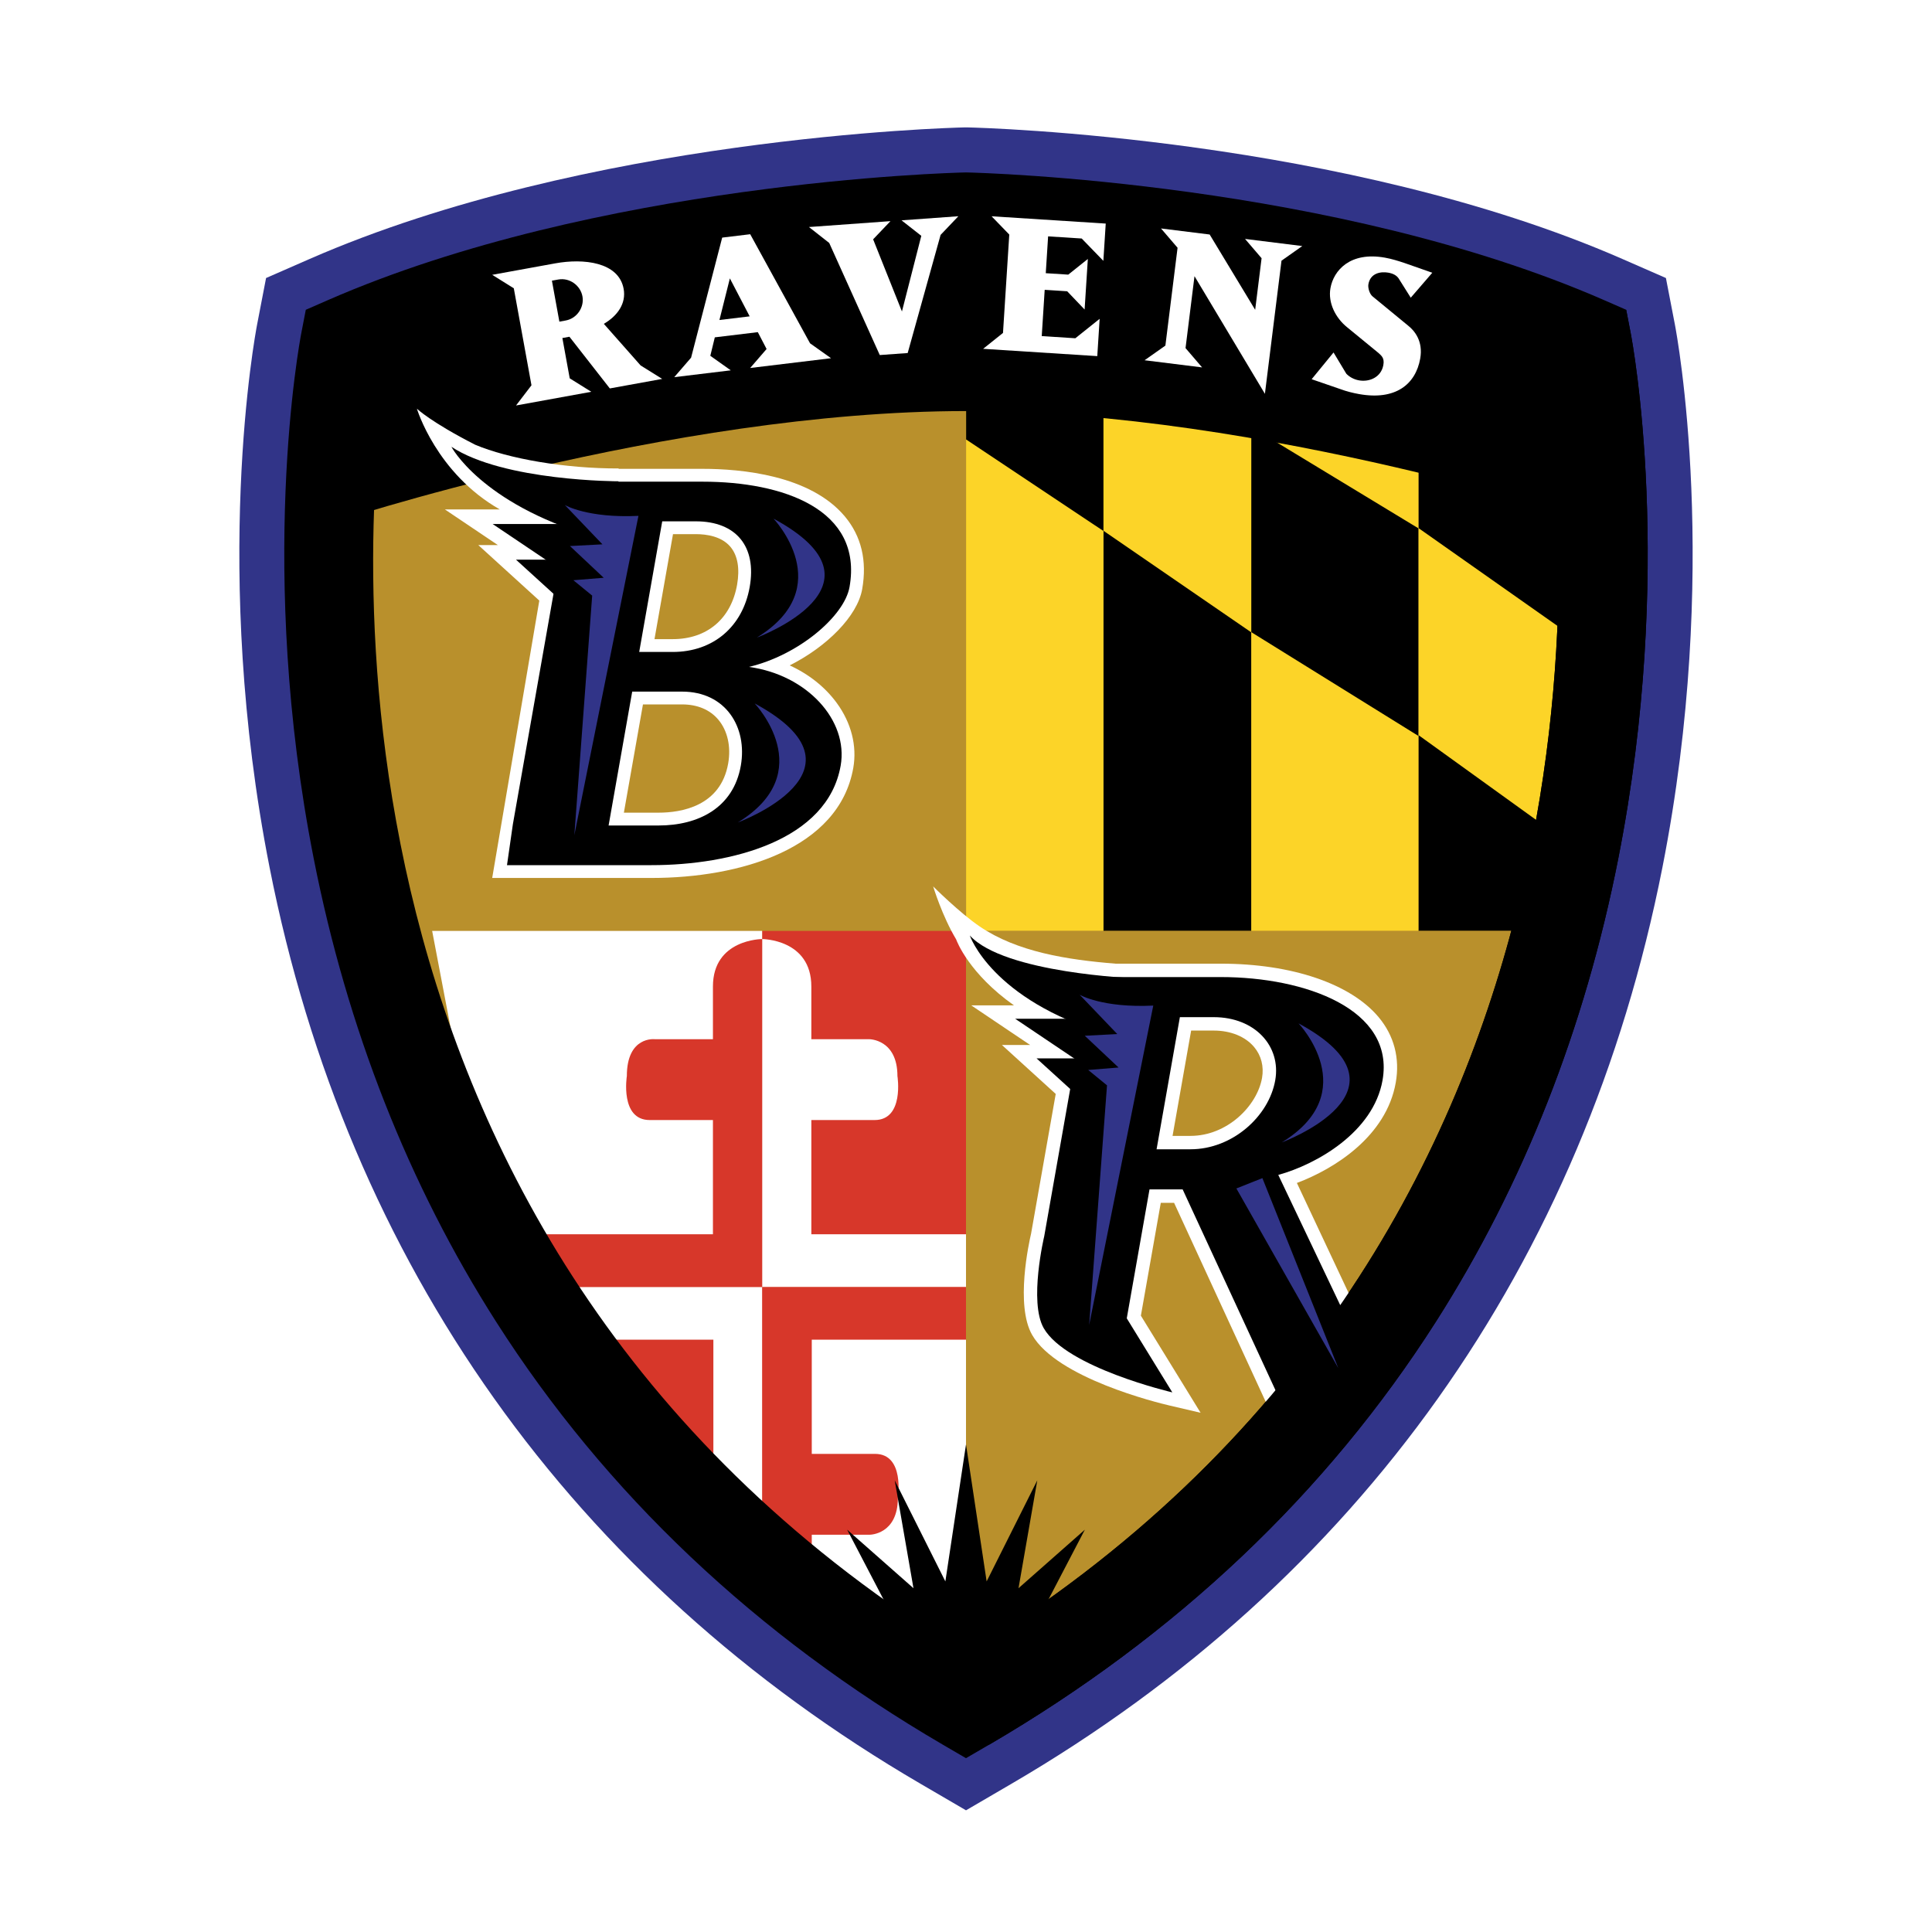 <?xml version="1.0" encoding="utf-8"?>
<!-- Generator: Adobe Illustrator 13.0.0, SVG Export Plug-In . SVG Version: 6.00 Build 14948)  -->
<!DOCTYPE svg PUBLIC "-//W3C//DTD SVG 1.0//EN" "http://www.w3.org/TR/2001/REC-SVG-20010904/DTD/svg10.dtd">
<svg version="1.0" id="Layer_1" xmlns="http://www.w3.org/2000/svg" xmlns:xlink="http://www.w3.org/1999/xlink" x="0px" y="0px"
	 width="192.756px" height="192.756px" viewBox="0 0 192.756 192.756" enable-background="new 0 0 192.756 192.756"
	 xml:space="preserve">
<g>
	<polygon fill-rule="evenodd" clip-rule="evenodd" fill="#FFFFFF" points="0,0 192.756,0 192.756,192.756 0,192.756 0,0 	"/>
	<path fill-rule="evenodd" clip-rule="evenodd" fill="#FFFFFF" d="M98.5,184.252l4.526-2.641
		c35.765-20.863,58.92-53.453,66.964-94.247c6-30.431,1.445-54.766,1.249-55.787l-0.895-4.637l-0.419-2.175l-2.028-0.886
		l-4.326-1.894C135.103,9.532,98.24,8.54,96.685,8.504L98.5,184.252L98.5,184.252z"/>
	<path fill-rule="evenodd" clip-rule="evenodd" fill="#FFFFFF" d="M96.072,8.504C94.515,8.54,57.653,9.532,29.184,21.987
		l-4.327,1.894l-2.028,0.887l-0.419,2.174l-0.894,4.637c-0.197,1.021-4.75,25.363,1.249,55.786
		c8.043,40.793,31.199,73.383,66.963,94.247l4.527,2.641L96.072,8.504L96.072,8.504z"/>
	<path fill-rule="evenodd" clip-rule="evenodd" fill="#313488" d="M167.104,32.376l-0.895-4.638l-4.326-1.893
		c-27.716-12.126-63.774-13.097-65.297-13.132l-0.208-0.004l-0.209,0.004c-1.521,0.035-37.581,1.006-65.296,13.132l-4.327,1.893
		l-0.894,4.638c-0.19,0.987-4.598,24.539,1.245,54.173c7.804,39.576,30.265,71.189,64.955,91.425l4.527,2.641l4.526-2.641
		c34.69-20.236,57.15-51.85,64.954-91.425C171.701,56.915,167.294,33.363,167.104,32.376L167.104,32.376z"/>
	<path fill-rule="evenodd" clip-rule="evenodd" fill="#B9902C" d="M96.378,170.215c79.237-46.223,61.904-136.139,61.904-136.139
		c-26.413-11.555-61.904-12.381-61.904-12.381s-35.492,0.826-61.905,12.381C34.473,34.076,17.14,123.992,96.378,170.215
		L96.378,170.215z"/>
	<path fill-rule="evenodd" clip-rule="evenodd" d="M155.696,44.56v48.299h-14.168V40.016
		C148.961,41.965,153.896,43.836,155.696,44.56L155.696,44.56z"/>
	<polygon fill-rule="evenodd" clip-rule="evenodd" points="110.084,47.509 124.838,47.509 124.838,92.859 110.084,92.859 
		110.084,47.509 	"/>
	<polygon fill-rule="evenodd" clip-rule="evenodd" fill="#FCD428" points="110.092,41.025 110.092,92.859 96.389,92.859 
		96.389,41.025 110.092,41.025 	"/>
	<path fill-rule="evenodd" clip-rule="evenodd" fill="#FCD428" d="M124.838,36.532v26.557l-14.754-10.14V34.816
		C115.371,35.214,120.308,35.815,124.838,36.532L124.838,36.532z"/>
	<polygon fill-rule="evenodd" clip-rule="evenodd" fill="#FCD428" points="155.681,62.652 155.681,83.547 141.523,73.342 
		141.523,52.687 155.681,62.652 	"/>
	<path fill-rule="evenodd" clip-rule="evenodd" d="M124.854,36.535v6.094l-11.312-7.52
		C117.542,35.487,121.322,35.975,124.854,36.535L124.854,36.535z"/>
	<path fill-rule="evenodd" clip-rule="evenodd" d="M110.092,34.817v18.161l-13.703-9.131v-9.548
		C101.175,34.299,105.75,34.49,110.092,34.817L110.092,34.817z"/>
	<path fill-rule="evenodd" clip-rule="evenodd" fill="#FCD428" d="M141.512,40.011v52.849h-16.666V36.533
		C131.269,37.55,136.875,38.795,141.512,40.011L141.512,40.011z"/>
	<polygon fill-rule="evenodd" clip-rule="evenodd" points="141.508,52.707 141.508,73.42 124.843,63.072 124.843,42.597 
		141.508,52.707 	"/>
	<path fill-rule="evenodd" clip-rule="evenodd" fill="#D7372A" d="M55.555,128.4h20.483v25.232
		C67.364,146.49,60.502,136.875,55.555,128.4L55.555,128.4z"/>
	<polygon fill-rule="evenodd" clip-rule="evenodd" fill="#D7372A" points="96.378,128.4 76.038,128.4 76.038,92.877 96.378,92.877 
		96.378,128.4 	"/>
	<path fill-rule="evenodd" clip-rule="evenodd" fill="#FFFFFF" d="M76.038,93.69L76.038,93.69c0,0,4.909,0,4.909,4.734v5.258h5.786
		c0,0,2.805,0,2.805,3.682c0,0,0.701,4.383-2.279,4.383h-6.311v11.395h15.431v5.26h-20.34V93.69L76.038,93.69z"/>
	<path fill-rule="evenodd" clip-rule="evenodd" fill="#FFFFFF" d="M67.319,145.055h3.854V133.66H58.796
		c-1.158-1.779-2.239-3.543-3.241-5.26h20.483v25.232C72.891,151.041,69.984,148.125,67.319,145.055L67.319,145.055z"/>
	<path fill-rule="evenodd" clip-rule="evenodd" fill="#FFFFFF" d="M76.038,92.877V128.4H55.555
		c-6.17-10.57-9.361-19.365-9.361-19.365l-3.078-16.158H76.038L76.038,92.877z"/>
	<path fill-rule="evenodd" clip-rule="evenodd" fill="#FFFFFF" d="M76.038,128.4h20.34v35.266
		c-7.607-1.408-14.398-5.141-20.34-10.033V128.4L76.038,128.4z"/>
	<path fill-rule="evenodd" clip-rule="evenodd" fill="#D7372A" d="M80.99,157.289v-4.17h5.786c0,0,2.805,0,2.805-3.682
		c0,0,0.701-4.383-2.279-4.383H80.99V133.66h15.388v-5.26h-20.34v25.232C77.628,154.943,79.279,156.168,80.99,157.289L80.99,157.289
		z"/>
	<path fill-rule="evenodd" clip-rule="evenodd" fill="#D7372A" d="M76.038,93.69L76.038,93.69c0,0-4.908,0-4.908,4.734v5.258h-5.785
		c0,0-2.805-0.35-2.805,3.682c0,0-0.702,4.383,2.279,4.383h6.311v11.395H52.638c0.884,1.678,1.856,3.441,2.917,5.26h20.483V93.69
		L76.038,93.69z"/>
	<path fill-rule="evenodd" clip-rule="evenodd" d="M162.693,33.225l-0.447-2.318l-2.164-0.946
		c-26.913-11.774-62.114-12.722-63.6-12.756l-0.104-0.003l-0.104,0.003c-1.486,0.034-36.687,0.982-63.601,12.756l-2.163,0.946
		l-0.447,2.318c-0.184,0.954-4.434,23.67,1.241,52.456c3.344,16.958,9.462,32.493,18.185,46.177
		c10.914,17.119,25.928,31.33,44.625,42.236l2.263,1.32l2.264-1.32c18.697-10.906,33.71-25.117,44.625-42.236
		c8.723-13.684,14.841-29.219,18.185-46.177C167.127,56.896,162.876,34.179,162.693,33.225L162.693,33.225L162.693,33.225z
		 M96.378,164.982C29.365,124.201,36.405,51.465,38.5,37.253c24.335-9.89,55.853-11.004,57.878-11.065
		c2.02,0.061,33.54,1.174,57.877,11.065C156.35,51.455,163.395,124.197,96.378,164.982L96.378,164.982z"/>
	<path fill-rule="evenodd" clip-rule="evenodd" d="M96.378,41.012c29.759,0,63.448,11.23,63.448,11.23
		c1.685-2.808-1.544-18.167-1.544-18.167c-26.413-11.555-61.904-12.381-61.904-12.381s-35.492,0.826-61.905,12.381
		c0,0-3.228,15.359-1.543,18.167C32.93,52.243,66.619,41.012,96.378,41.012L96.378,41.012z"/>
	<path fill-rule="evenodd" clip-rule="evenodd" fill="#FFFFFF" d="M63.914,36.46l2.154,1.344l-5.226,0.95l-4.029-5.157l-0.705,0.128
		l0.733,4.021l2.153,1.343l-7.51,1.366l1.541-2.015l-1.764-9.678l-2.153-1.343l6.295-1.145c2.795-0.509,6.327-0.147,6.818,2.548
		c0.266,1.458-0.614,2.692-1.977,3.488L63.914,36.46L63.914,36.46L63.914,36.46z M55.065,28.003l0.744,4.088l0.633-0.115
		c1.142-0.208,1.865-1.344,1.67-2.405c-0.197-1.083-1.273-1.891-2.416-1.683L55.065,28.003L55.065,28.003z"/>
	<path fill-rule="evenodd" clip-rule="evenodd" fill="#FFFFFF" d="M71.317,33.657l-0.449,1.841l2.041,1.45l-5.64,0.682l1.681-1.945
		l3.103-11.979l2.795-0.338l5.97,10.883l2.096,1.488l-8.068,0.975l1.637-1.894l-0.875-1.681L71.317,33.657L71.317,33.657
		L71.317,33.657z M74.795,31.562l-1.976-3.787l-1.041,4.152L74.795,31.562L74.795,31.562z"/>
	<polygon fill-rule="evenodd" clip-rule="evenodd" fill="#FFFFFF" points="88.841,22.064 87.113,23.877 89.987,31.076 
		91.919,23.529 89.949,21.983 95.616,21.574 93.844,23.435 90.56,35.222 87.775,35.423 82.731,24.239 80.709,22.651 88.841,22.064 	
		"/>
	<polygon fill-rule="evenodd" clip-rule="evenodd" fill="#FFFFFF" points="109.476,35.53 98.087,34.802 100.069,33.218 
		100.696,23.402 98.931,21.578 110.319,22.306 110.082,26.026 107.922,23.796 104.57,23.582 104.336,27.257 106.579,27.4 
		108.534,25.838 108.212,30.881 106.473,29.06 104.229,28.916 103.935,33.533 107.287,33.748 109.712,31.81 109.476,35.53 	"/>
	<polygon fill-rule="evenodd" clip-rule="evenodd" fill="#FFFFFF" points="118.281,34.73 119.933,36.656 114.196,35.942 
		116.271,34.48 117.486,24.719 115.834,22.794 120.688,23.397 125.229,30.91 125.869,25.763 124.218,23.837 129.929,24.548 
		127.855,26.009 126.2,39.291 119.175,27.554 118.281,34.73 	"/>
	<path fill-rule="evenodd" clip-rule="evenodd" fill="#FFFFFF" d="M141.695,35.777c-0.458,2.564-2.455,4.192-6.102,3.54
		c-0.607-0.108-1.257-0.27-1.845-0.489l-2.884-0.994l2.183-2.667l1.277,2.122c0.297,0.304,0.728,0.563,1.262,0.659
		c1.045,0.187,2.214-0.312,2.431-1.528c0.127-0.707-0.186-0.922-0.486-1.205l-3.13-2.566c-1.162-0.938-1.922-2.441-1.662-3.901
		c0.316-1.768,1.96-3.664,5.437-3.042c0.681,0.122,1.347,0.332,1.938,0.529l2.787,0.976l-2.15,2.49l-1.212-1.927
		c-0.2-0.286-0.517-0.479-1.026-0.57c-0.73-0.131-1.786,0.022-1.987,1.149c-0.068,0.376,0.125,0.981,0.41,1.214l3.544,2.914
		C141.116,32.982,142.008,34.031,141.695,35.777L141.695,35.777z"/>
	<polygon fill-rule="evenodd" clip-rule="evenodd" points="96.378,167.789 103.743,161.229 108.236,152.617 101.618,158.455 
		103.49,147.693 98.437,157.777 96.378,144.113 94.319,157.777 89.266,147.693 91.137,158.455 84.52,152.617 89.011,161.229 
		96.378,167.789 	"/>
	<path fill-rule="evenodd" clip-rule="evenodd" fill="#FFFFFF" d="M86.02,58.783c0.502-2.85-0.082-5.294-1.736-7.266
		c-3.461-4.125-10.363-4.741-14.169-4.741h-8.39v-0.039l0,0c-5.352,0.016-10.998-0.968-14.319-2.367
		c-4.421-2.257-5.812-3.595-5.812-3.595s1.924,6.427,8.269,10.051h-5.476l5.287,3.556H47.72l6.087,5.538l-4.7,27.674h15.896
		c8.795,0,18.702-2.884,20.129-10.979c0.386-2.194-0.198-4.494-1.646-6.475c-1.17-1.602-2.8-2.886-4.701-3.753
		C82.5,64.521,85.546,61.469,86.02,58.783L86.02,58.783L86.02,58.783z M67.119,63.767h-1.821l1.847-10.476h2.273
		c1.092,0,2.58,0.221,3.46,1.271c0.718,0.854,0.946,2.161,0.661,3.778C72.94,61.737,70.54,63.767,67.119,63.767L67.119,63.767
		L67.119,63.767z M72.651,76.171c-0.753,4.271-4.679,4.909-6.951,4.909h-3.456l1.904-10.8h3.907c1.528,0,2.778,0.527,3.614,1.523
		C72.59,72.9,72.947,74.493,72.651,76.171L72.651,76.171z"/>
	<path fill-rule="evenodd" clip-rule="evenodd" d="M50.583,86.315l0.587-4.085l5.306-30.088l-4.689-4.085h18.327
		c7.937,0,16.016,2.723,14.645,10.504c-0.514,2.918-5.091,6.81-10.043,7.977c5.776,0.779,9.956,5.318,9.156,9.857
		c-1.315,7.457-10.932,9.921-18.869,9.921H50.583L50.583,86.315L50.583,86.315z M66.071,52.012l-2.298,13.034h3.345
		c4.046,0,6.983-2.529,7.68-6.485c0.709-4.019-1.335-6.548-5.381-6.548H66.071L66.071,52.012L66.071,52.012z M65.7,82.36
		c3.969,0,7.467-1.751,8.211-5.966c0.675-3.826-1.498-7.392-5.855-7.392h-4.981L60.72,82.36H65.7L65.7,82.36z"/>
	<polygon fill-rule="evenodd" clip-rule="evenodd" points="56.482,52.281 49.153,52.281 56.209,57.028 56.482,52.281 	"/>
	<polygon fill-rule="evenodd" clip-rule="evenodd" points="58.808,55.837 51.479,55.837 57.809,61.597 58.808,55.837 	"/>
	<path fill-rule="evenodd" clip-rule="evenodd" d="M61.725,48.018c0,0-11.446,0.011-16.69-3.443c0,0,2.95,5.616,13.96,8.905
		L61.725,48.018L61.725,48.018z"/>
	<path fill-rule="evenodd" clip-rule="evenodd" fill="#313488" d="M63.698,51.467l-6.396,31.857l1.78-23.9l-1.876-1.535l3.026-0.244
		l-3.368-3.167l3.241-0.17l-3.752-3.923C56.352,50.384,58.603,51.714,63.698,51.467L63.698,51.467z"/>
	<path fill-rule="evenodd" clip-rule="evenodd" fill="#313488" d="M77.174,51.744c0,0,6.522,6.856-1.672,11.873
		C75.502,63.617,89.549,58.433,77.174,51.744L77.174,51.744z"/>
	<path fill-rule="evenodd" clip-rule="evenodd" fill="#313488" d="M75.293,70.181c0,0,6.522,6.856-1.672,11.873
		C73.621,82.054,87.668,76.87,75.293,70.181L75.293,70.181z"/>
	<path fill-rule="evenodd" clip-rule="evenodd" fill="#FFFFFF" d="M95.396,93.724c0.065,0.195,1.296,3.422,5.768,6.581h-4.264
		l3.638,2.447l2.238,1.504h-2.816l2.559,2.328l2.811,2.557l-2.458,13.934c-0.205,0.877-1.591,7.152,0.104,10.107
		c2.479,4.32,12.546,6.775,13.686,7.041l3.122,0.729l-1.679-2.732l-4.279-6.955l1.986-11.26h1.326l11.553,25.086l0.762,1.654
		l1.351-1.223l7.258-6.568l0.715-0.646l-0.389-0.883l-1.772-4.029c-0.012-0.025-5.352-11.387-7.225-15.373
		c3.761-1.41,8.921-4.656,9.864-10.012c0.429-2.428-0.165-4.689-1.715-6.537c-2.8-3.338-8.681-5.329-15.73-5.329H111.29
		c-4.819-0.39-9.812-1.17-13.543-3.709c-2.025-1.377-4.645-3.998-4.645-3.998S93.992,91.385,95.396,93.724L95.396,93.724
		L95.396,93.724z M118.776,113.328h-1.79l1.854-10.508h2.261c1.683,0,3.149,0.598,4.023,1.641c0.711,0.846,0.991,1.941,0.79,3.086
		C125.422,110.338,122.436,113.328,118.776,113.328L118.776,113.328z"/>
	<path fill-rule="evenodd" clip-rule="evenodd" d="M135.186,133.307l1.841,4.271l-7.257,6.566l-11.777-25.479h-3.306l-2.269,12.865
		l4.545,7.389c0,0-10.567-2.463-12.828-6.404c-1.507-2.627,0.047-9.172,0.047-9.172l3.832-21.73l-4.598-4.131h18.391
		c8.421,0,17.377,3.213,16.129,10.297c-0.915,5.182-6.597,8.395-10.402,9.443L135.186,133.307L135.186,133.307L135.186,133.307z
		 M117.717,101.482l-2.325,13.182h3.385c4.171,0,7.818-3.279,8.454-6.885c0.602-3.412-2.037-6.297-6.13-6.297H117.717
		L117.717,101.482z"/>
	<polygon fill-rule="evenodd" clip-rule="evenodd" points="108.008,101.643 101.285,101.643 107.757,105.996 108.008,101.643 	"/>
	<polygon fill-rule="evenodd" clip-rule="evenodd" points="110.143,105.594 103.417,105.594 109.225,110.877 110.143,105.594 	"/>
	<path fill-rule="evenodd" clip-rule="evenodd" d="M113.246,97.605c0,0-13.049-0.494-16.488-4.271c0,0,2.155,6.403,13.698,9.853
		L113.246,97.605L113.246,97.605z"/>
	<path fill-rule="evenodd" clip-rule="evenodd" d="M96.378,164.982c67.017-40.785,59.972-113.528,57.878-127.729l7.99-6.347
		l0.446,2.318c0.184,0.954,4.435,23.67-1.241,52.456c-3.344,16.958-9.462,32.493-18.185,46.177
		c-10.915,17.119-25.928,31.33-44.625,42.236L96.378,164.982L96.378,164.982z"/>
	<polygon fill-rule="evenodd" clip-rule="evenodd" fill="#313488" points="125.949,117.541 123.354,118.572 133.521,136.496 
		125.949,117.541 	"/>
	<path fill-rule="evenodd" clip-rule="evenodd" fill="#313488" d="M129.557,102.102c0,0,6.522,6.857-1.672,11.875
		C127.885,113.977,141.932,108.791,129.557,102.102L129.557,102.102z"/>
	<path fill-rule="evenodd" clip-rule="evenodd" fill="#313488" d="M115.062,100.328l-6.396,31.857l1.78-23.9l-1.876-1.535
		l3.028-0.244l-3.369-3.168l3.241-0.17l-3.753-3.924C107.717,99.244,109.967,100.576,115.062,100.328L115.062,100.328z"/>
</g>
</svg>
